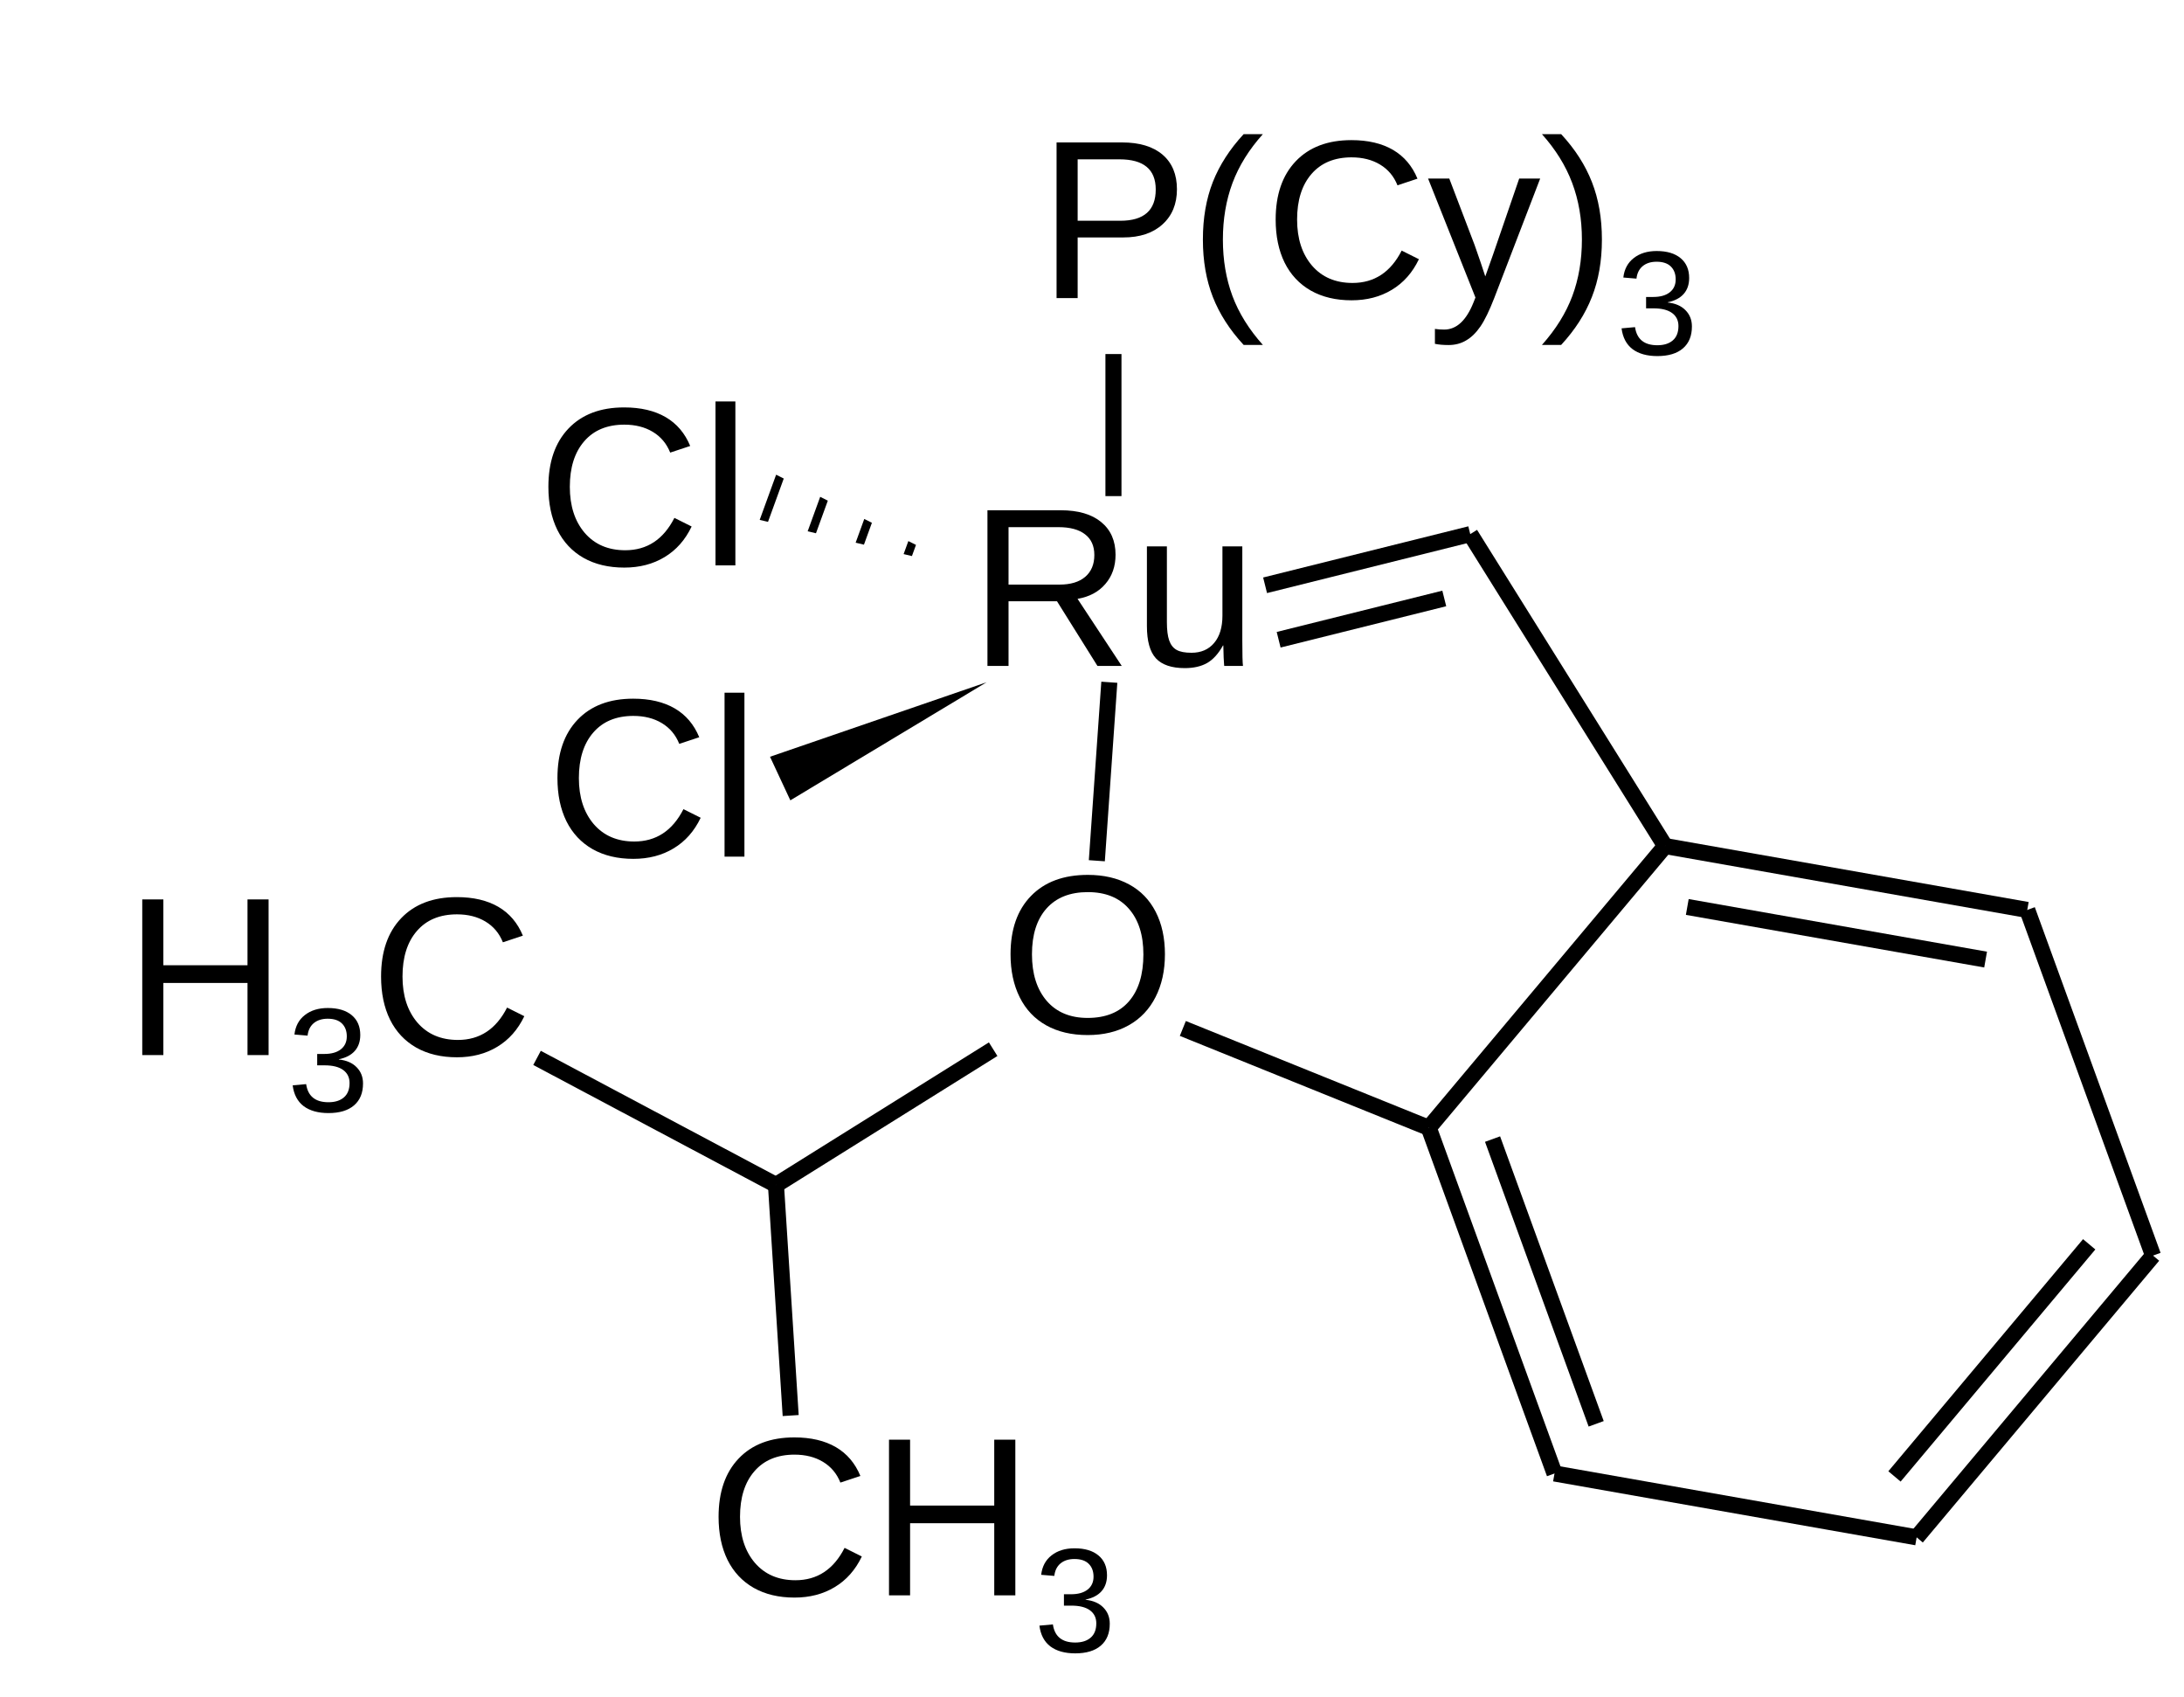 <?xml version="1.0" encoding="UTF-8" standalone="no"?>
<svg
   xmlns:dc="http://purl.org/dc/elements/1.1/"
   xmlns:cc="http://creativecommons.org/ns#"
   xmlns:rdf="http://www.w3.org/1999/02/22-rdf-syntax-ns#"
   xmlns:svg="http://www.w3.org/2000/svg"
   xmlns="http://www.w3.org/2000/svg"
   xmlns:xlink="http://www.w3.org/1999/xlink"
   id="svg2"
   version="1.1"
   viewBox="0 0 309 240"
   height="240pt"
   width="309pt">
  <defs
     id="defs4">
    <g
       id="g6">
      <symbol
         style="overflow:visible"
         id="glyph0-0"
         overflow="visible">
        <path
           id="path9"
           d="m 3.203,-22.016 17.578,0 L 20.781,0 3.203,0 Z m 1.188,1.188 0,19.641 15.203,0 0,-19.641 z m 0,0"
           style="stroke:none" />
      </symbol>
      <symbol
         style="overflow:visible"
         id="glyph0-1"
         overflow="visible">
        <path
           id="path12"
           d="m 12.375,-19.906 c -2.438,0 -4.336,0.789 -5.688,2.359 -1.355,1.562 -2.031,3.711 -2.031,6.438 0,2.699 0.703,4.871 2.109,6.516 1.414,1.637 3.328,2.453 5.734,2.453 3.082,0 5.398,-1.523 6.953,-4.578 l 2.438,1.219 c -0.906,1.898 -2.184,3.34 -3.828,4.328 -1.637,0.992 -3.539,1.484 -5.703,1.484 -2.219,0 -4.141,-0.457 -5.766,-1.375 -1.617,-0.926 -2.852,-2.242 -3.703,-3.953 -0.844,-1.719 -1.266,-3.75 -1.266,-6.094 0,-3.508 0.945,-6.258 2.844,-8.25 1.895,-1.988 4.52,-2.984 7.875,-2.984 2.344,0 4.301,0.461 5.875,1.375 1.57,0.918 2.727,2.277 3.469,4.078 l -2.828,0.938 c -0.512,-1.281 -1.336,-2.258 -2.469,-2.938 -1.125,-0.676 -2.465,-1.016 -4.016,-1.016 z m 0,0"
           style="stroke:none" />
      </symbol>
      <symbol
         style="overflow:visible"
         id="glyph0-2"
         overflow="visible">
        <path
           id="path15"
           d="m 17.516,0 0,-10.203 -11.906,0 L 5.609,0 2.625,0 l 0,-22.016 2.984,0 0,9.312 11.906,0 0,-9.312 2.984,0 L 20.5,0 Z m 0,0"
           style="stroke:none" />
      </symbol>
      <symbol
         style="overflow:visible"
         id="glyph0-3"
         overflow="visible">
        <path
           id="path18"
           d="m 19.656,-15.391 c 0,2.086 -0.684,3.742 -2.047,4.969 -1.355,1.23 -3.199,1.844 -5.531,1.844 l -6.469,0 0,8.578 -2.984,0 0,-22.016 9.266,0 c 2.469,0 4.379,0.578 5.734,1.734 1.352,1.156 2.031,2.789 2.031,4.891 z m -3,0.031 c 0,-2.844 -1.711,-4.266 -5.125,-4.266 l -5.922,0 0,8.688 6.047,0 c 3.332,0 5,-1.473 5,-4.422 z m 0,0"
           style="stroke:none" />
      </symbol>
      <symbol
         style="overflow:visible"
         id="glyph0-4"
         overflow="visible">
        <path
           id="path21"
           d="m 1.984,-8.312 c 0,-3.008 0.469,-5.711 1.406,-8.109 C 4.336,-18.816 5.789,-21.07 7.75,-23.188 l 2.719,0 c -1.949,2.168 -3.383,4.469 -4.297,6.906 -0.906,2.438 -1.359,5.105 -1.359,8 0,2.887 0.445,5.543 1.344,7.969 C 7.062,2.113 8.5,4.426 10.469,6.625 L 7.75,6.625 C 5.781,4.5 4.328,2.238 3.391,-0.156 2.453,-2.562 1.984,-5.258 1.984,-8.25 Z m 0,0"
           style="stroke:none" />
      </symbol>
      <symbol
         style="overflow:visible"
         id="glyph0-5"
         overflow="visible">
        <path
           id="path24"
           d="m 2.984,6.641 c -0.773,0 -1.418,-0.059 -1.938,-0.172 l 0,-2.109 c 0.395,0.062 0.832,0.094 1.312,0.094 1.75,0 3.133,-1.289 4.156,-3.859 L 6.781,-0.078 0.078,-16.906 l 3,0 3.562,9.344 c 0.051,0.148 0.113,0.324 0.188,0.531 0.07,0.199 0.305,0.875 0.703,2.031 0.395,1.156 0.609,1.805 0.641,1.938 l 1.094,-3.078 3.703,-10.766 2.969,0 L 9.438,0 C 8.738,1.801 8.086,3.141 7.484,4.016 6.879,4.898 6.207,5.555 5.469,5.984 4.738,6.422 3.91,6.641 2.984,6.641 Z m 0,0"
           style="stroke:none" />
      </symbol>
      <symbol
         style="overflow:visible"
         id="glyph0-6"
         overflow="visible">
        <path
           id="path27"
           d="m 8.672,-8.25 c 0,3.012 -0.477,5.715 -1.422,8.109 C 6.312,2.254 4.863,4.508 2.906,6.625 l -2.719,0 c 1.957,-2.188 3.391,-4.492 4.297,-6.906 0.906,-2.426 1.359,-5.094 1.359,-8 0,-2.906 -0.461,-5.57 -1.375,-8 C 3.562,-18.707 2.133,-21.008 0.188,-23.188 l 2.719,0 c 1.969,2.125 3.422,4.391 4.359,6.797 0.938,2.398 1.406,5.09 1.406,8.078 z m 0,0"
           style="stroke:none" />
      </symbol>
      <symbol
         style="overflow:visible"
         id="glyph0-7"
         overflow="visible">
        <path
           id="path30"
           d="m 2.156,0 0,-23.188 2.812,0 0,23.188 z m 0,0"
           style="stroke:none" />
      </symbol>
      <symbol
         style="overflow:visible"
         id="glyph0-8"
         overflow="visible">
        <path
           id="path33"
           d="m 23.359,-11.109 c 0,2.305 -0.445,4.32 -1.328,6.047 -0.875,1.73 -2.137,3.059 -3.781,3.984 -1.648,0.93 -3.59,1.391 -5.828,1.391 -2.262,0 -4.215,-0.457 -5.859,-1.375 -1.637,-0.914 -2.887,-2.238 -3.75,-3.969 -0.867,-1.738 -1.297,-3.766 -1.297,-6.078 0,-3.52 0.961,-6.27 2.891,-8.25 1.926,-1.988 4.609,-2.984 8.047,-2.984 2.238,0 4.18,0.449 5.828,1.344 1.645,0.887 2.898,2.18 3.766,3.875 0.875,1.699 1.312,3.703 1.312,6.016 z m -3.047,0 C 20.312,-13.848 19.625,-16 18.25,-17.562 c -1.367,-1.562 -3.297,-2.344 -5.797,-2.344 -2.523,0 -4.469,0.773 -5.844,2.312 -1.375,1.543 -2.062,3.703 -2.062,6.484 0,2.762 0.691,4.953 2.078,6.578 1.395,1.617 3.328,2.422 5.797,2.422 2.539,0 4.488,-0.781 5.844,-2.344 1.363,-1.57 2.047,-3.789 2.047,-6.656 z m 0,0"
           style="stroke:none" />
      </symbol>
      <symbol
         style="overflow:visible"
         id="glyph0-9"
         overflow="visible">
        <path
           id="path36"
           d="m 18.188,0 -5.719,-9.141 -6.859,0 0,9.141 -2.984,0 0,-22.016 10.359,0 c 2.477,0 4.391,0.559 5.734,1.672 1.352,1.105 2.031,2.648 2.031,4.625 0,1.637 -0.48,3.012 -1.438,4.125 -0.949,1.117 -2.262,1.82 -3.938,2.109 L 21.625,0 Z M 17.75,-15.688 c 0,-1.281 -0.438,-2.254 -1.312,-2.922 -0.867,-0.676 -2.117,-1.016 -3.75,-1.016 l -7.078,0 0,8.125 7.203,0 c 1.57,0 2.785,-0.363 3.641,-1.094 C 17.316,-13.332 17.75,-14.363 17.75,-15.688 Z m 0,0"
           style="stroke:none" />
      </symbol>
      <symbol
         style="overflow:visible"
         id="glyph0-10"
         overflow="visible">
        <path
           id="path39"
           d="m 4.906,-16.906 0,10.719 c 0,1.117 0.109,1.98 0.328,2.594 0.219,0.617 0.566,1.059 1.047,1.328 0.477,0.273 1.18,0.406 2.109,0.406 1.352,0 2.422,-0.461 3.203,-1.391 0.781,-0.926 1.172,-2.211 1.172,-3.859 l 0,-9.797 2.812,0 0,13.297 c 0,1.969 0.031,3.172 0.094,3.609 l -2.656,0 c -0.012,-0.051 -0.023,-0.191 -0.031,-0.422 -0.012,-0.227 -0.027,-0.488 -0.047,-0.781 -0.012,-0.301 -0.027,-0.863 -0.047,-1.688 l -0.047,0 c -0.648,1.168 -1.398,1.996 -2.25,2.484 C 9.75,0.07 8.695,0.312 7.438,0.312 c -1.855,0 -3.215,-0.457 -4.078,-1.375 -0.855,-0.926 -1.281,-2.453 -1.281,-4.578 l 0,-11.266 z m 0,0"
           style="stroke:none" />
      </symbol>
      <symbol
         style="overflow:visible"
         id="glyph1-0"
         overflow="visible">
        <path
           id="path42"
           d="m 2.109,-14.453 11.531,0 0,14.453 -11.531,0 z m 0.766,0.781 0,12.891 9.984,0 0,-12.891 z m 0,0"
           style="stroke:none" />
      </symbol>
      <symbol
         style="overflow:visible"
         id="glyph1-1"
         overflow="visible">
        <path
           id="path45"
           d="m 10.75,-3.984 c 0,1.336 -0.422,2.367 -1.266,3.094 -0.844,0.73 -2.055,1.094 -3.625,1.094 C 4.391,0.203 3.219,-0.125 2.344,-0.781 1.477,-1.445 0.961,-2.426 0.797,-3.719 l 1.906,-0.172 c 0.25,1.711 1.301,2.562 3.156,2.562 0.926,0 1.656,-0.227 2.188,-0.688 0.531,-0.457 0.797,-1.133 0.797,-2.031 0,-0.789 -0.305,-1.406 -0.906,-1.844 -0.605,-0.438 -1.48,-0.656 -2.625,-0.656 l -1.047,0 0,-1.609 1,0 c 1.008,0 1.789,-0.219 2.344,-0.656 0.562,-0.438 0.844,-1.047 0.844,-1.828 0,-0.77 -0.23,-1.379 -0.688,-1.828 -0.449,-0.445 -1.121,-0.672 -2.016,-0.672 -0.812,0 -1.469,0.211 -1.969,0.625 -0.5,0.418 -0.793,1.008 -0.875,1.766 l -1.859,-0.156 c 0.133,-1.176 0.625,-2.094 1.469,-2.75 0.844,-0.664 1.926,-1 3.25,-1 1.457,0 2.586,0.34 3.391,1.016 0.801,0.668 1.203,1.602 1.203,2.797 0,0.93 -0.262,1.684 -0.781,2.266 -0.512,0.574 -1.262,0.965 -2.25,1.172 l 0,0.031 C 8.41,-7.258 9.25,-6.895 9.844,-6.281 10.445,-5.676 10.75,-4.91 10.75,-3.984 Z m 0,0"
           style="stroke:none" />
      </symbol>
      <symbol
         style="overflow:visible"
         id="glyph2-0"
         overflow="visible">
        <path
           id="path48"
           d=""
           style="stroke:none" />
      </symbol>
      <symbol
         style="overflow:visible"
         id="glyph2-1"
         overflow="visible">
        <path
           id="path51"
           d="m 10.766,-13.422 c -3.812,0 -6.812,3 -6.812,6.766 C 3.953,-2.984 6.938,0 10.625,0 c 3.703,0 6.734,-3.031 6.734,-6.734 0,-3.656 -2.984,-6.688 -6.594,-6.688 z m 0.562,6.047 0,-4.797 c 2.531,0.312 4.469,2.25 4.797,4.797 z m -1.266,0 -4.797,0 C 5.594,-9.922 7.531,-11.859 10.062,-12.172 Z m 1.266,1.25 4.797,0 c -0.297,2.547 -2.266,4.484 -4.797,4.797 z m -1.266,0 0,4.797 c -2.531,-0.312 -4.5,-2.25 -4.797,-4.797 z m 0,0"
           style="stroke:none" />
      </symbol>
    </g>
    <clipPath
       id="clip1">
      <path
         id="path54"
         d="m 107,79 30,0 0,14 -30,0 z m 0,0" />
    </clipPath>
    <clipPath
       id="clip2">
      <path
         id="path57"
         d="m 136.082,92.328 -26.273,-13.184 -2.328,6.391 z m 0,0" />
    </clipPath>
  </defs>
  <g
     transform="translate(0,-12)"
     id="surface38057">
    <path
       id="path60"
       transform="translate(-29.453,-15.703)"
       d="m 139.238,195.308 2.083,32.616"
       style="fill:none;stroke:#000000;stroke-width:2.27;stroke-linecap:butt;stroke-linejoin:miter;stroke-miterlimit:10;stroke-opacity:1" />
    <g
       id="g62"
       style="fill:#000000;fill-opacity:1">
      <use
         height="100%"
         width="100%"
         id="use64"
         y="237.655"
         x="100.044"
         xlink:href="#glyph0-1" />
    </g>
    <g
       id="g66"
       style="fill:#000000;fill-opacity:1">
      <use
         height="100%"
         width="100%"
         id="use68"
         y="237.655"
         x="123.154"
         xlink:href="#glyph0-2" />
    </g>
    <g
       id="g70"
       style="fill:#000000;fill-opacity:1">
      <use
         height="100%"
         width="100%"
         id="use72"
         y="245.655"
         x="146.263"
         xlink:href="#glyph1-1" />
    </g>
    <path
       id="path74"
       transform="translate(-29.453,-15.703)"
       d="M 325.039,203.703 297.492,236.535"
       style="fill:none;stroke:#000000;stroke-width:2.27;stroke-linecap:butt;stroke-linejoin:miter;stroke-miterlimit:10;stroke-opacity:1" />
    <path
       id="path76"
       transform="translate(-29.453,-15.703)"
       d="m 334.07,205.297 -33.441,39.855"
       style="fill:none;stroke:#000000;stroke-width:2.27;stroke-linecap:butt;stroke-linejoin:miter;stroke-miterlimit:10;stroke-opacity:1" />
    <path
       id="path78"
       transform="translate(-29.453,-15.703)"
       d="m 210.36,118.191 23.434,-5.84"
       style="fill:none;stroke:#000000;stroke-width:2.27;stroke-linecap:butt;stroke-linejoin:miter;stroke-miterlimit:10;stroke-opacity:1" />
    <path
       id="path80"
       transform="translate(-29.453,-15.703)"
       d="m 208.442,110.488 29.027,-7.238"
       style="fill:none;stroke:#000000;stroke-width:2.27;stroke-linecap:butt;stroke-linejoin:miter;stroke-miterlimit:10;stroke-opacity:1" />
    <path
       id="path82"
       transform="translate(-29.453,-15.703)"
       d="m 268.176,155.988 42.207,7.441"
       style="fill:none;stroke:#000000;stroke-width:2.27;stroke-linecap:butt;stroke-linejoin:miter;stroke-miterlimit:10;stroke-opacity:1" />
    <path
       id="path84"
       transform="translate(-29.453,-15.703)"
       d="m 265.039,147.371 51.238,9.035"
       style="fill:none;stroke:#000000;stroke-width:2.27;stroke-linecap:butt;stroke-linejoin:miter;stroke-miterlimit:10;stroke-opacity:1" />
    <path
       id="path86"
       transform="translate(-29.453,-15.703)"
       d="M 255.285,229.094 240.625,188.82"
       style="fill:none;stroke:#000000;stroke-width:2.27;stroke-linecap:butt;stroke-linejoin:miter;stroke-miterlimit:10;stroke-opacity:1" />
    <path
       id="path88"
       transform="translate(-29.453,-15.703)"
       d="M 249.391,236.117 231.598,187.226"
       style="fill:none;stroke:#000000;stroke-width:2.27;stroke-linecap:butt;stroke-linejoin:miter;stroke-miterlimit:10;stroke-opacity:1" />
    <path
       id="path90"
       transform="translate(-29.453,-15.703)"
       d="m 186.988,97.875 0,-20.094"
       style="fill:none;stroke:#000000;stroke-width:2.27;stroke-linecap:butt;stroke-linejoin:miter;stroke-miterlimit:10;stroke-opacity:1" />
    <path
       id="path92"
       transform="translate(-29.453,-15.703)"
       d="M 139.238,195.308 105.434,177.336"
       style="fill:none;stroke:#000000;stroke-width:2.27;stroke-linecap:butt;stroke-linejoin:miter;stroke-miterlimit:10;stroke-opacity:1" />
    <path
       id="path94"
       transform="translate(-29.453,-15.703)"
       d="m 184.637,149.449 1.766,-25.246"
       style="fill:none;stroke:#000000;stroke-width:2.27;stroke-linecap:butt;stroke-linejoin:miter;stroke-miterlimit:10;stroke-opacity:1" />
    <path
       id="path96"
       transform="translate(-29.453,-15.703)"
       d="M 231.598,187.226 196.805,173.172"
       style="fill:none;stroke:#000000;stroke-width:2.27;stroke-linecap:butt;stroke-linejoin:miter;stroke-miterlimit:10;stroke-opacity:1" />
    <path
       id="path98"
       transform="translate(-29.453,-15.703)"
       d="m 316.278,156.406 17.793,48.891"
       style="fill:none;stroke:#000000;stroke-width:2.27;stroke-linecap:butt;stroke-linejoin:miter;stroke-miterlimit:10;stroke-opacity:1" />
    <path
       id="path100"
       transform="translate(-29.453,-15.703)"
       d="m 231.598,187.226 33.441,-39.855"
       style="fill:none;stroke:#000000;stroke-width:2.27;stroke-linecap:butt;stroke-linejoin:miter;stroke-miterlimit:10;stroke-opacity:1" />
    <path
       id="path102"
       transform="translate(-29.453,-15.703)"
       d="m 300.629,245.152 -51.238,-9.035"
       style="fill:none;stroke:#000000;stroke-width:2.27;stroke-linecap:butt;stroke-linejoin:miter;stroke-miterlimit:10;stroke-opacity:1" />
    <g
       style="clip-rule:nonzero"
       id="g104"
       clip-path="url(#clip1)">
      <g
         style="clip-rule:nonzero"
         id="g106"
         clip-path="url(#clip2)">
        <path
           id="path108"
           transform="translate(-27.453,-15.703)"
           d="m 137.824,95.055 -2.324,6.391 m 8.836,-4.023 -2.324,6.391 m 8.836,-4.02 -2.324,6.391 m 8.836,-4.02 -2.324,6.391"
           style="fill:none;stroke:#000000;stroke-width:1.2;stroke-linecap:butt;stroke-linejoin:miter;stroke-miterlimit:10;stroke-opacity:1" />
      </g>
    </g>
    <path
       id="path110"
       d="m 139.59,108.5 -30.645,10.539 2.875,6.164 z m 0,0"
       style="fill:#000000;fill-opacity:1;fill-rule:nonzero;stroke:none" />
    <path
       id="path112"
       transform="translate(-29.453,-15.703)"
       d="m 169.969,176.105 -30.73,19.203"
       style="fill:none;stroke:#000000;stroke-width:2.27;stroke-linecap:butt;stroke-linejoin:miter;stroke-miterlimit:10;stroke-opacity:1" />
    <path
       id="path114"
       transform="translate(-29.453,-15.703)"
       d="m 237.469,103.25 27.57,44.121"
       style="fill:none;stroke:#000000;stroke-width:2.27;stroke-linecap:butt;stroke-linejoin:miter;stroke-miterlimit:10;stroke-opacity:1" />
    <g
       id="g116"
       style="fill:#000000;fill-opacity:1">
      <use
         height="100%"
         width="100%"
         id="use118"
         y="54.162"
         x="146.862"
         xlink:href="#glyph0-3" />
    </g>
    <g
       id="g120"
       style="fill:#000000;fill-opacity:1">
      <use
         height="100%"
         width="100%"
         id="use122"
         y="54.162"
         x="168.206"
         xlink:href="#glyph0-4" />
    </g>
    <g
       id="g124"
       style="fill:#000000;fill-opacity:1">
      <use
         height="100%"
         width="100%"
         id="use126"
         y="54.162"
         x="178.862"
         xlink:href="#glyph0-1" />
    </g>
    <g
       id="g128"
       style="fill:#000000;fill-opacity:1">
      <use
         height="100%"
         width="100%"
         id="use130"
         y="54.162"
         x="201.971"
         xlink:href="#glyph0-5" />
    </g>
    <g
       id="g132"
       style="fill:#000000;fill-opacity:1">
      <use
         height="100%"
         width="100%"
         id="use134"
         y="54.162"
         x="217.971"
         xlink:href="#glyph0-6" />
    </g>
    <g
       id="g136"
       style="fill:#000000;fill-opacity:1">
      <use
         height="100%"
         width="100%"
         id="use138"
         y="62.162"
         x="228.628"
         xlink:href="#glyph1-1" />
    </g>
    <g
       id="g140"
       style="fill:#000000;fill-opacity:1">
      <use
         height="100%"
         width="100%"
         id="use142"
         y="161.234"
         x="17.502"
         xlink:href="#glyph0-2" />
    </g>
    <g
       id="g144"
       style="fill:#000000;fill-opacity:1">
      <use
         height="100%"
         width="100%"
         id="use146"
         y="169.234"
         x="40.612"
         xlink:href="#glyph1-1" />
    </g>
    <g
       id="g148"
       style="fill:#000000;fill-opacity:1">
      <use
         height="100%"
         width="100%"
         id="use150"
         y="161.234"
         x="52.292"
         xlink:href="#glyph0-1" />
    </g>
    <g
       transform="translate(52.856,63)"
       id="g4310">
      <g
         style="fill:#000000;fill-opacity:1"
         id="g156">
        <use
           height="100%"
           width="100%"
           xlink:href="#glyph0-1"
           x="23.109"
           y="28.969"
           id="use158" />
      </g>
      <g
         style="fill:#000000;fill-opacity:1"
         id="g160">
        <use
           height="100%"
           width="100%"
           xlink:href="#glyph0-7"
           x="46.219"
           y="28.969"
           id="use162" />
      </g>
    </g>
    <g
       id="g168"
       style="fill:#000000;fill-opacity:1">
      <use
         height="100%"
         width="100%"
         id="use170"
         y="158.09"
         x="141.459"
         xlink:href="#glyph0-8" />
    </g>
    <g
       id="g172"
       style="fill:#000000;fill-opacity:1">
      <use
         height="100%"
         width="100%"
         id="use174"
         y="106.189"
         x="137.081"
         xlink:href="#glyph0-9" />
    </g>
    <g
       id="g176"
       style="fill:#000000;fill-opacity:1">
      <use
         height="100%"
         width="100%"
         id="use178"
         y="106.189"
         x="160.19"
         xlink:href="#glyph0-10" />
    </g>
    <g
       transform="translate(54.137,104.198)"
       id="g4310-2">
      <g
         style="fill:#000000;fill-opacity:1"
         id="g156-4">
        <use
           height="100%"
           width="100%"
           xlink:href="#glyph0-1"
           x="23.109"
           y="28.969"
           id="use158-5" />
      </g>
      <g
         style="fill:#000000;fill-opacity:1"
         id="g160-3">
        <use
           height="100%"
           width="100%"
           xlink:href="#glyph0-7"
           x="46.219"
           y="28.969"
           id="use162-2" />
      </g>
    </g>
  </g>
</svg>